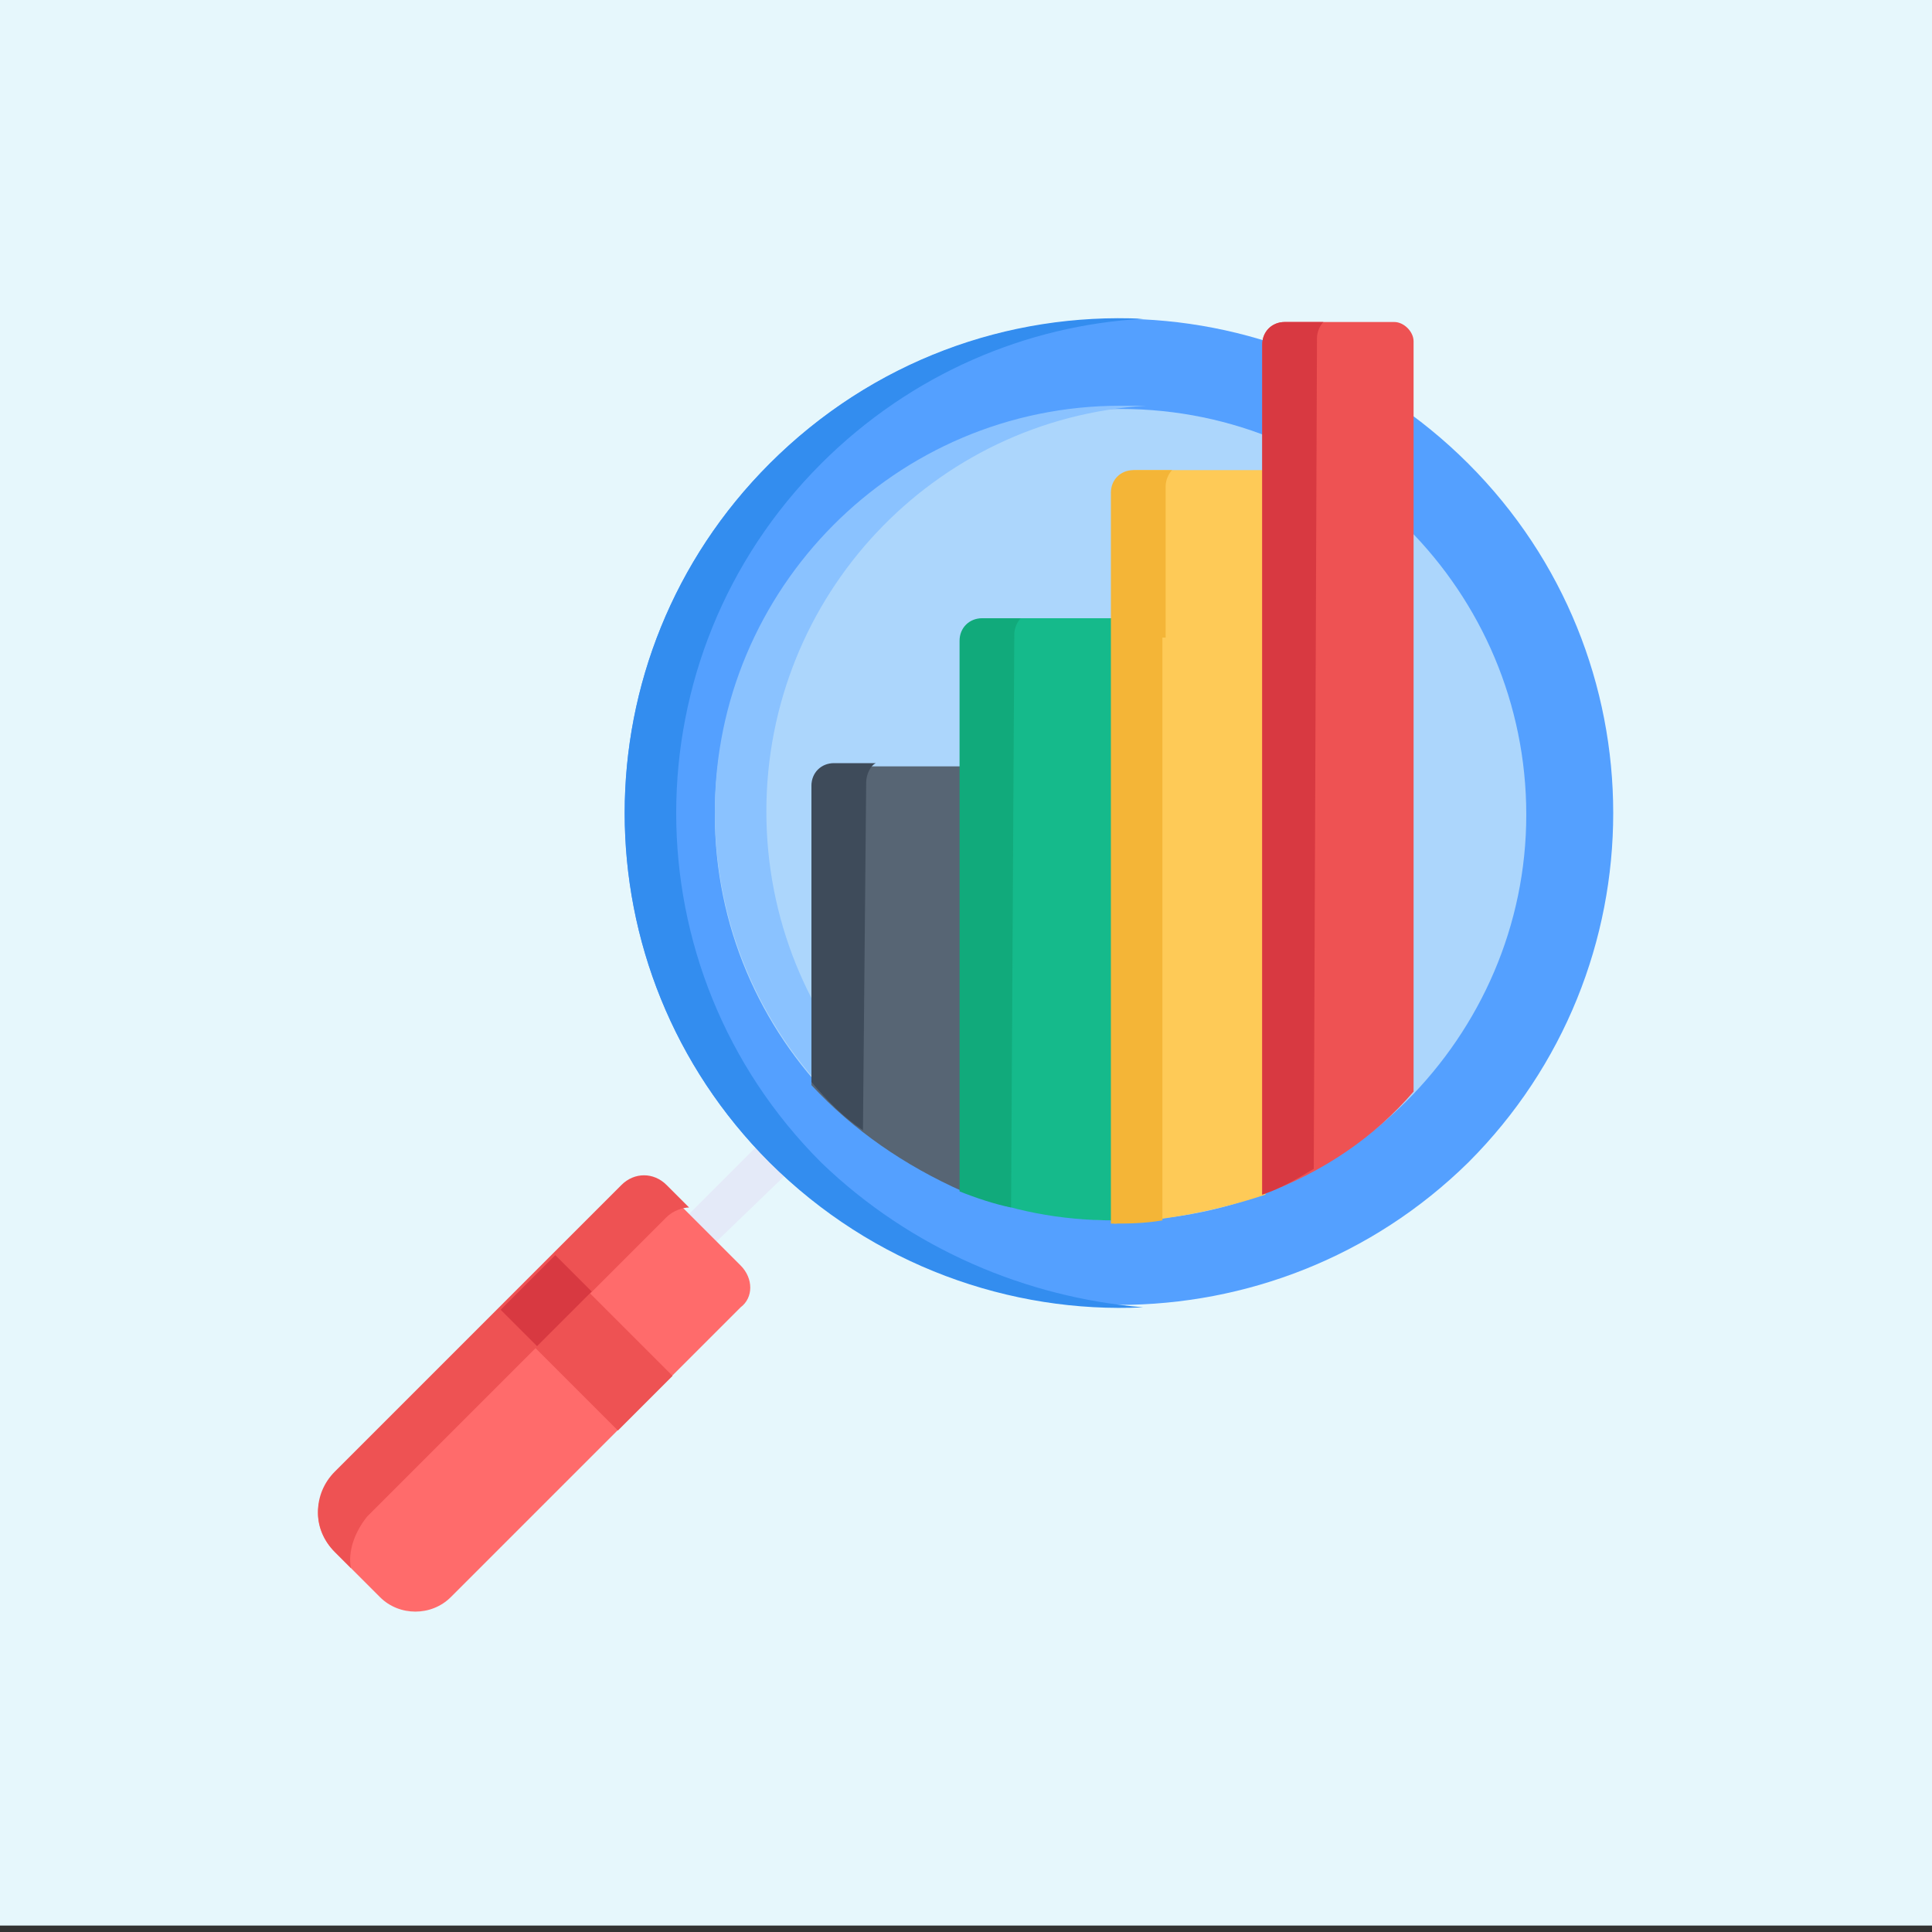 <?xml version="1.0" encoding="utf-8"?>
<!-- Generator: Adobe Illustrator 25.4.1, SVG Export Plug-In . SVG Version: 6.00 Build 0)  -->
<svg version="1.1" id="Capa_1" xmlns="http://www.w3.org/2000/svg" xmlns:xlink="http://www.w3.org/1999/xlink" x="0px" y="0px"
	 width="60px" height="60px" viewBox="0 0 60 60" style="enable-background:new 0 0 60 60;" xml:space="preserve">
<rect x="0" y="0" width="60" height="60" fill="#333333" stroke="none"/>
<style type="text/css">
	.st0{fill:#E6F7FC;}
	.st1{fill:#E4EAF8;}
	.st2{fill:#54A0FF;}
	.st3{fill:#338DEF;}
	.st4{fill:#ACD6FC;}
	.st5{fill:#8AC2FF;}
	.st6{fill:#FF6B6B;}
	.st7{fill:#EE5253;}
	.st8{fill:#D83941;}
	.st9{fill:#576574;}
	.st10{fill:#15BA8B;}
	.st11{fill:#FECA57;}
	.st12{fill:#3E4B5A;}
	.st13{fill:#11AA7B;}
	.st14{fill:#F4B537;}
</style>
<rect x="0" class="st0" width="60" height="59.8"/>
<path class="st1" d="M21.2,38.8c-0.2-0.2-0.2-0.6,0-0.9l2.7-2.7c0.2-0.2,0.6-0.2,0.9,0c0.2,0.2,0.2,0.6,0,0.9L22,38.8
	C21.8,39.1,21.4,39.1,21.2,38.8z"/>
<path class="st2" d="M23.9,36.1c-6-6-6-15.7,0-21.7c6-6,15.7-6,21.7,0s6,15.7,0,21.7C39.6,42,29.9,42,23.9,36.1z"/>
<path class="st3" d="M25.5,36.1c-6-6-6-15.7,0-21.7c2.8-2.8,6.4-4.3,10-4.5c-4.2-0.2-8.4,1.3-11.6,4.5c-6,6-6,15.7,0,21.7
	c3.2,3.2,7.5,4.7,11.6,4.5C31.9,40.3,28.3,38.8,25.5,36.1z"/>
<path class="st4" d="M34.8,37.9c-7,0-12.6-5.7-12.6-12.6s5.7-12.6,12.6-12.6c7,0,12.6,5.7,12.6,12.6S41.7,37.9,34.8,37.9z"/>
<path class="st5" d="M23.8,25.2c0-6.7,5.2-12.2,11.8-12.6c-0.3,0-0.5,0-0.8,0c-7,0-12.6,5.7-12.6,12.6c0,7.3,6.1,13.1,13.4,12.6
	C29,37.4,23.8,31.9,23.8,25.2z"/>
<path class="st6" d="M11.8,49.6l-1.4-1.4c-0.7-0.7-0.7-1.7,0-2.4l8.9-8.9c0.4-0.4,1-0.4,1.3,0l2.4,2.4c0.4,0.4,0.4,1,0,1.3l-9,9
	C13.4,50.2,12.4,50.2,11.8,49.6z"/>
<g>
	<path class="st7" d="M11.4,47.1l9.3-9.3c0.2-0.2,0.5-0.3,0.7-0.3l-0.7-0.7c-0.4-0.4-1-0.4-1.4,0l-8.9,8.9c-0.7,0.7-0.7,1.8,0,2.5
		l0.5,0.5C10.8,48.2,11,47.6,11.4,47.1z"/>
	<rect x="17" y="39.1" transform="matrix(0.707 -0.707 0.707 0.707 -24.149 25.125)" class="st7" width="2.4" height="5.2"/>
</g>
<rect x="15.8" y="39.6" transform="matrix(0.707 -0.707 0.707 0.707 -23.62 23.849)" class="st8" width="2.4" height="1.6"/>
<path class="st9" d="M29.9,37V23.8h-4c-0.4,0-0.7,0.3-0.7,0.7v9.2C26.5,35.1,28.1,36.2,29.9,37z"/>
<path class="st10" d="M34.6,37.9V19.2h-2.3c0,0-1,0-1.7,0c-0.4,0-0.7,0.3-0.7,0.7V37C31.4,37.6,32.9,37.9,34.6,37.9z"/>
<path class="st11" d="M39.3,37.1V19.8v-5.2h-2.3h-1.7c-0.4,0-0.7,0.3-0.7,0.7v4.5l0,0v18.2C36.2,37.9,37.8,37.6,39.3,37.1z"/>
<path class="st7" d="M43.9,33.9V10.6c0-0.3-0.3-0.6-0.6-0.6h-1.7c0,0-1,0-1.7,0c-0.4,0-0.7,0.3-0.7,0.7v26.4
	C41.1,36.4,42.7,35.3,43.9,33.9z"/>
<path class="st12" d="M26.9,24.3c0-0.2,0.1-0.5,0.3-0.6h-1.3c-0.4,0-0.7,0.3-0.7,0.7v9.2c0.5,0.6,1,1.1,1.6,1.5L26.9,24.3L26.9,24.3
	z"/>
<path class="st13" d="M31.5,19.7c0-0.2,0.1-0.4,0.2-0.5c-0.3,0-0.8,0-1.2,0c-0.4,0-0.7,0.3-0.7,0.7V37c0.5,0.2,1.1,0.4,1.6,0.5
	L31.5,19.7L31.5,19.7z"/>
<path class="st14" d="M36.2,19.8L36.2,19.8v-4.7c0-0.2,0.1-0.4,0.2-0.5h-1.2c-0.4,0-0.7,0.3-0.7,0.7v4.5l0,0v18.2c0.5,0,1,0,1.6-0.1
	V19.8L36.2,19.8z"/>
<path class="st8" d="M40.9,10.5c0-0.2,0.1-0.4,0.2-0.5c-0.3,0-0.8,0-1.2,0c-0.4,0-0.7,0.3-0.7,0.7v26.4c0.6-0.2,1.1-0.5,1.6-0.8
	L40.9,10.5L40.9,10.5z"/>
</svg>
